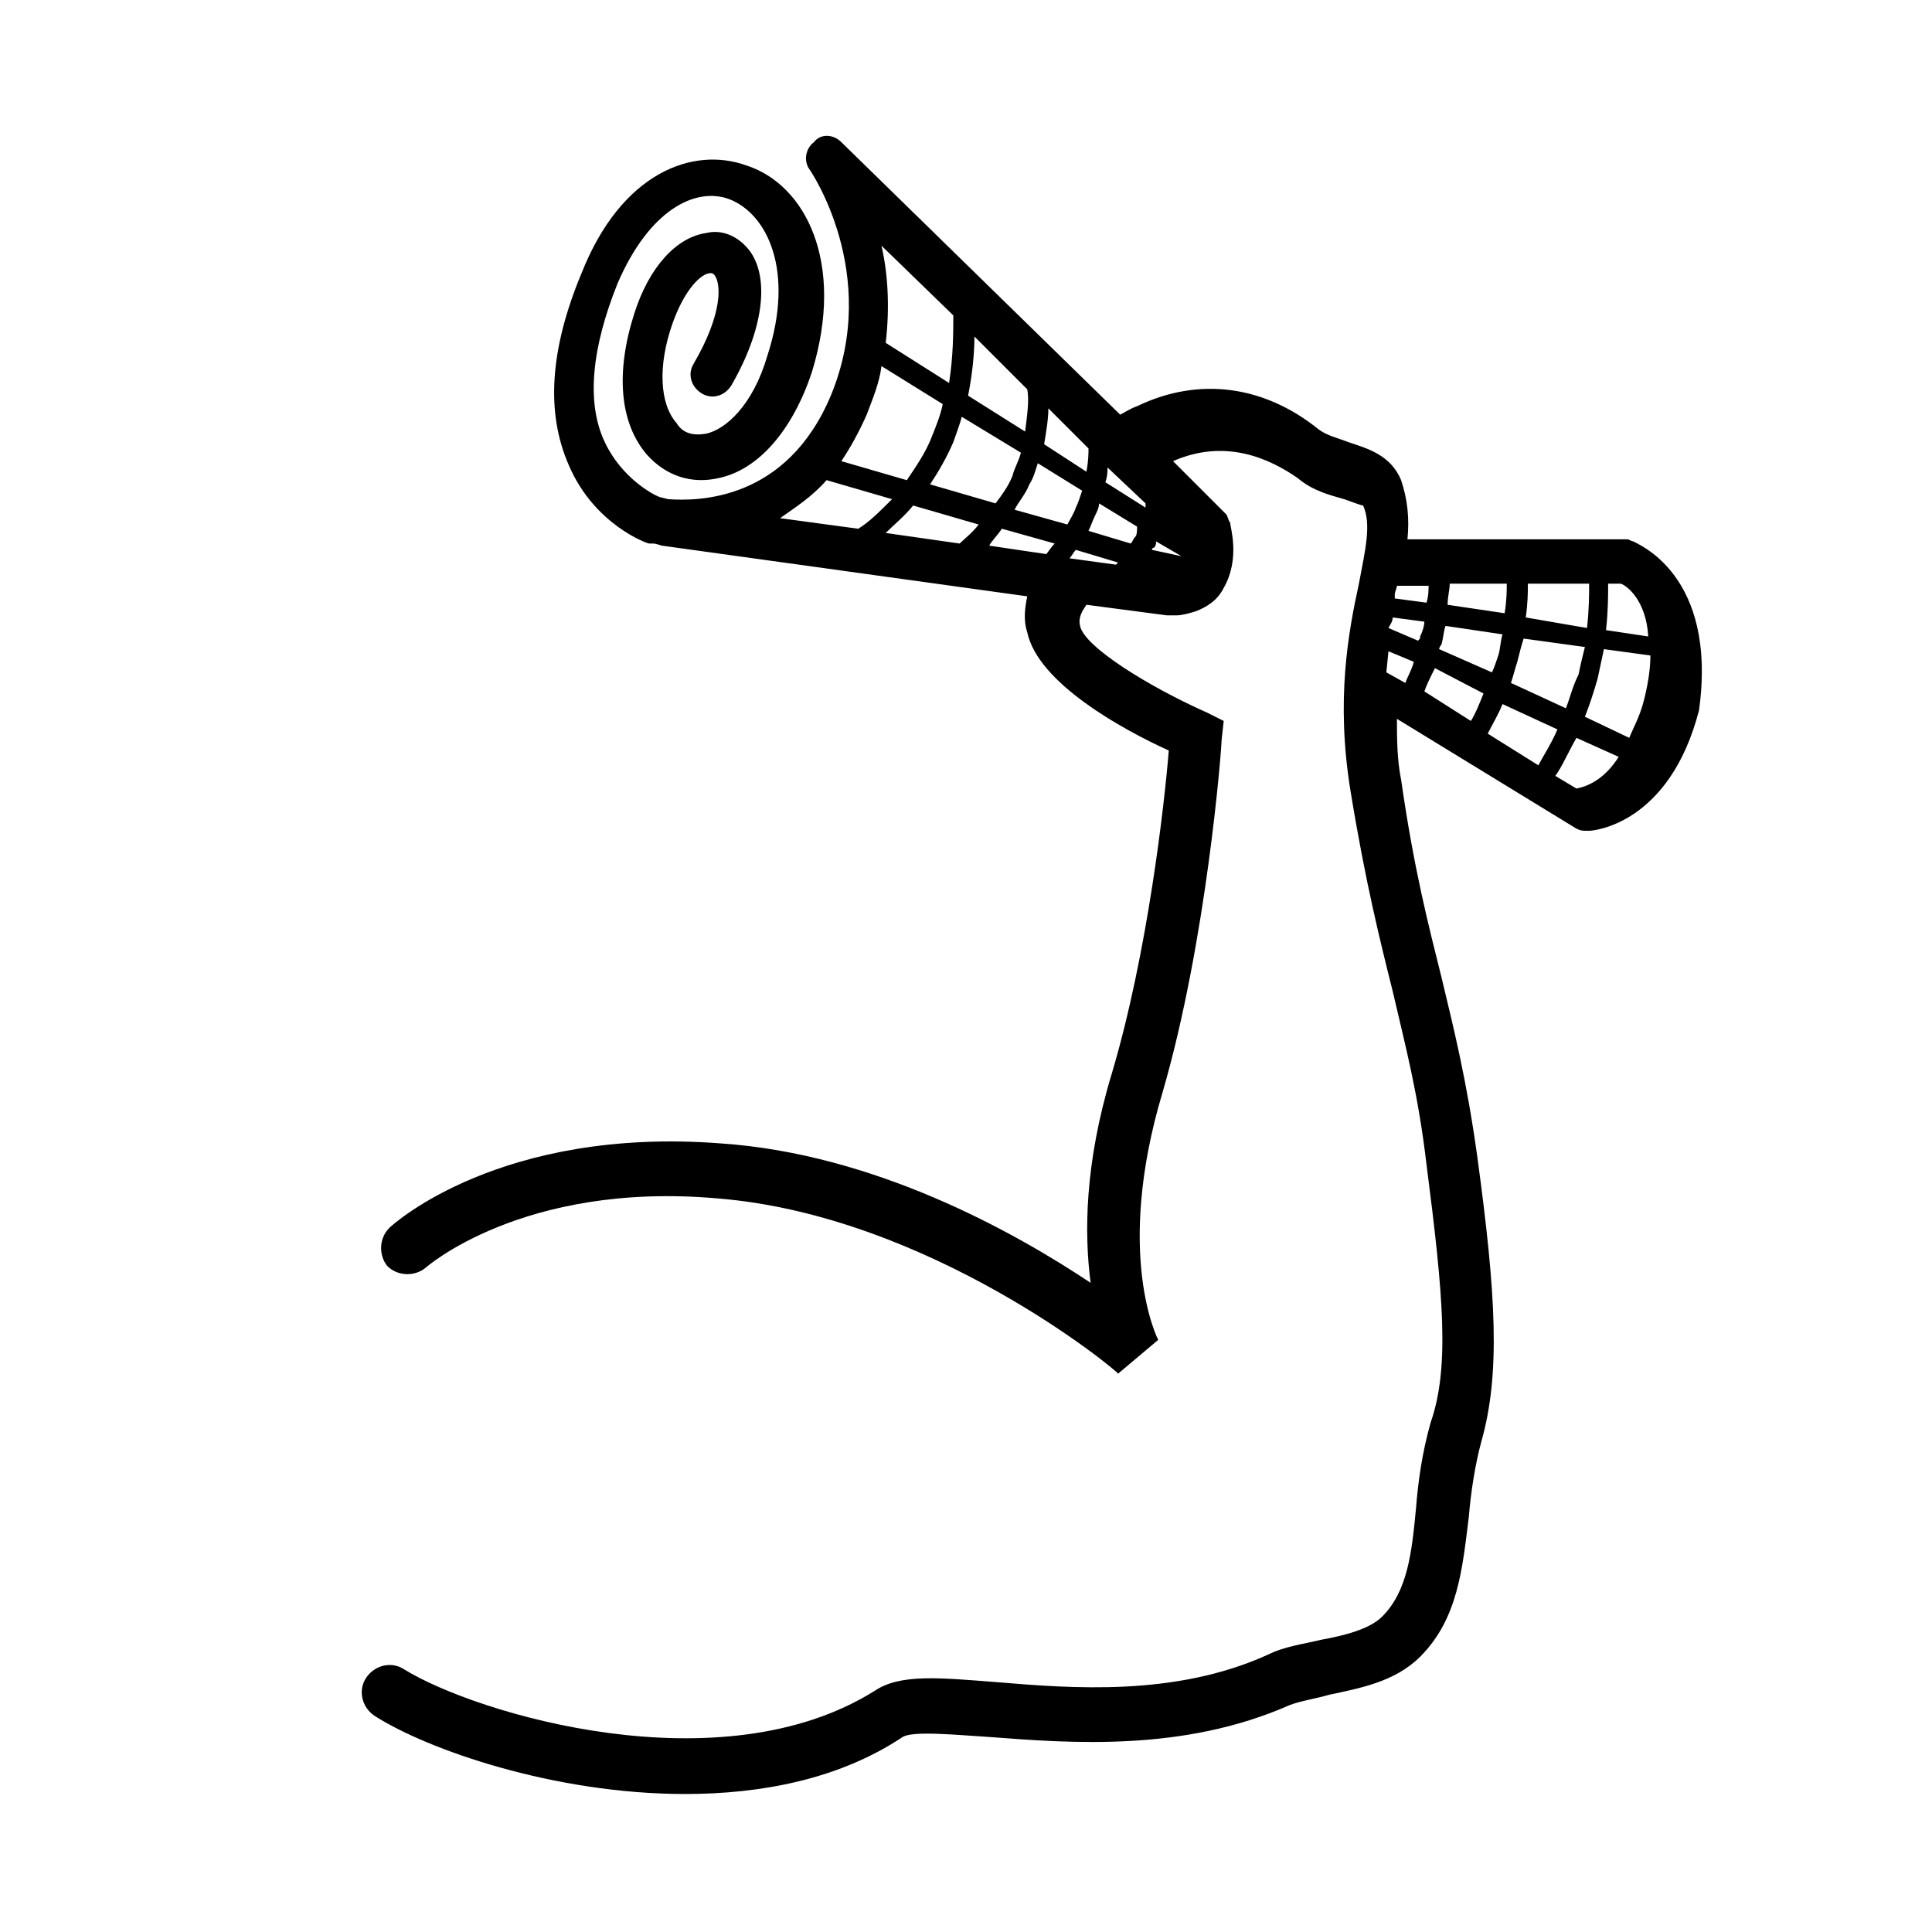 <?xml version="1.0" encoding="UTF-8"?>
<!-- Uploaded to: SVG Repo, www.svgrepo.com, Generator: SVG Repo Mixer Tools -->
<svg fill="#000000" width="800px" height="800px" version="1.1" viewBox="144 144 512 512" xmlns="http://www.w3.org/2000/svg">
 <path d="m576.89 287.48c-0.559 0-1.121-0.559-1.68-0.559h-58.219c0.559-5.598 0-10.637-1.68-15.676-2.801-6.719-8.957-8.398-13.996-10.078-2.801-1.121-5.598-1.68-7.836-3.359-14.555-11.754-31.906-13.996-48.141-6.156-1.68 0.559-3.359 1.68-4.477 2.238l-73.891-72.211c-2.238-2.238-5.598-2.238-7.277 0-2.238 1.68-2.801 5.039-1.121 7.277 0 0 19.031 27.43 5.598 59.898-11.754 27.988-35.266 27.988-43.105 27.43l-2.238-0.559c-1.68-0.559-10.078-5.039-14.555-14.555-5.039-10.637-3.359-25.191 3.359-41.984 8.398-19.594 20.711-25.75 29.668-22.391 10.078 3.918 17.352 19.031 10.078 41.426-3.918 13.434-11.195 19.594-16.234 20.711-3.359 0.559-6.156 0-7.836-2.801-4.477-5.039-5.039-15.113-1.121-26.309 3.359-9.516 7.836-13.434 10.078-13.434 0.559 0 0.559 0 1.121 0.559 1.68 2.238 2.238 10.078-5.598 23.512-1.68 2.801-0.559 6.156 2.238 7.836 2.801 1.68 6.156 0.559 7.836-2.238 8.398-14.555 10.078-27.988 5.039-35.266-2.801-3.918-7.277-6.156-11.754-5.039-7.836 1.121-15.113 8.957-19.031 21.273-5.039 15.676-3.918 29.109 3.359 37.504 5.039 5.598 11.754 7.836 19.031 6.156 10.637-2.238 19.594-12.875 24.629-27.988 8.957-29.109-1.68-49.82-17.352-54.859-13.996-5.039-33.027 1.68-43.664 28.551-8.398 20.152-9.516 36.945-3.359 50.941 6.719 15.676 20.711 20.711 21.273 20.711h0.559 0.559s0.559 0 2.238 0.559l96.844 13.434c-0.559 2.801-1.121 6.156 0 9.516 2.801 13.434 25.191 25.75 37.504 31.348-1.121 13.996-5.598 53.738-15.113 85.648-7.277 24.07-7.277 42.543-5.598 55.418-20.152-13.434-57.098-34.148-97.965-36.945-58.219-4.477-86.766 21.273-87.887 22.391-2.801 2.801-2.801 7.277-0.559 10.078 2.801 2.801 7.277 2.801 10.078 0.559 0 0 25.75-22.953 77.25-18.473 56.539 4.477 106.36 45.902 106.36 46.461l10.637-8.957s-11.754-22.391 1.121-65.496c11.754-40.305 15.676-91.246 15.676-93.484l0.559-5.039-4.477-2.238c-15.113-6.719-32.469-17.352-33.586-22.953-0.559-2.238 0.559-3.918 1.68-5.598l21.273 2.801h1.121 1.68c1.121 0 3.359-0.559 5.039-1.121 2.801-1.121 5.598-2.801 7.277-6.156 4.477-7.836 1.68-16.234 1.68-17.352-0.559-0.559-0.559-1.68-1.121-2.238l-13.996-13.996c13.996-6.156 25.75-0.559 33.027 4.477 3.918 3.359 8.398 4.477 12.316 5.598 1.68 0.559 4.477 1.68 5.039 1.68 2.238 5.039 0.559 11.754-1.121 20.711-2.801 12.875-6.156 30.789-2.238 54.859s7.836 39.746 11.195 53.18c3.359 14.555 6.719 26.871 8.957 45.902 4.477 34.707 6.156 53.738 1.121 68.293-2.238 7.836-3.359 15.676-3.918 22.953-1.121 11.754-2.238 21.832-8.957 28.551-3.359 3.359-10.078 5.039-16.234 6.156-4.477 1.121-9.516 1.68-13.996 3.918-24.629 11.195-52.059 8.957-72.211 7.277-14.555-1.121-25.191-2.238-31.906 2.238-40.863 25.75-105.8 6.156-124.83-5.598-3.359-2.238-7.836-1.121-10.078 2.238-2.238 3.359-1.121 7.836 2.238 10.078 13.996 8.957 47.582 20.711 82.289 20.711 20.152 0 40.863-3.918 57.656-15.113 2.801-1.68 13.996-0.559 22.953 0 21.832 1.68 51.5 3.918 79.488-8.398 2.801-1.121 6.719-1.68 10.637-2.801 7.836-1.68 17.352-3.359 24.07-10.078 10.078-10.078 11.195-23.512 12.875-36.945 0.559-6.719 1.68-13.996 3.359-20.152 5.039-17.914 3.918-38.625-1.121-75.57-2.801-20.152-6.156-33.586-9.516-47.582-3.359-13.434-7.277-28.551-10.637-52.059-1.121-5.598-1.121-11.195-1.121-16.234l47.582 29.109c1.121 0.559 1.68 0.559 2.801 0.559h0.559c1.121 0 21.273-1.68 29.109-31.906 5.027-36.379-16.801-44.219-17.363-44.777zm-190.89-9.516 17.352 5.039c-1.68 2.238-3.918 3.918-5.039 5.039l-19.594-2.801c2.242-2.238 5.043-4.481 7.281-7.277zm12.875-23.512 15.676 9.516c-0.559 2.238-1.68 3.918-2.238 6.156-1.121 2.801-2.801 5.039-4.477 7.277l-17.352-5.039c2.238-3.359 4.477-7.277 6.156-11.195 0.555-1.676 1.676-4.477 2.234-6.715zm47.023 40.305s0.559 0 0 0h1.121zm-18.473-2.797c0.559-0.559 1.121-1.68 1.68-2.238l11.195 3.359-0.559 0.559zm29.668-0.562-7.836-1.68s0-0.559 0.559-0.559c0.559-0.559 0.559-1.121 0.559-1.68zm-12.316-5.035c-0.559 0.559-0.559 1.121-1.121 1.68l-11.195-3.359c0.559-1.121 1.121-2.801 1.68-3.918 0.559-1.121 1.121-2.238 1.121-3.359l10.078 6.156c-0.004 1.121-0.004 2.238-0.562 2.801zm-15.672-7.84c-0.559 1.68-1.68 3.359-2.238 4.477l-13.996-3.918c1.121-2.238 2.801-3.918 3.918-6.719 1.121-1.68 1.68-3.918 2.238-5.598l11.754 7.277c-0.559 1.684-1.117 3.363-1.676 4.481zm-8.398-16.793c0.559-3.359 1.121-6.719 1.121-9.516l10.637 10.637c0 1.121 0 3.359-0.559 6.156zm-5.039-3.359-15.113-9.516c1.121-5.598 1.68-11.195 1.68-15.676l13.996 13.996c0.559 2.801-0.004 6.719-0.562 11.195zm-6.156 25.75 13.996 3.918c-1.121 1.121-1.68 2.238-2.238 2.801l-15.113-2.238c0.555-1.121 2.234-2.801 3.356-4.481zm38.066-5.598-10.637-6.719c0.559-1.68 0.559-2.801 0.559-3.918l10.078 9.516v1.121zm-50.941-50.941c0 4.477 0 10.637-1.121 17.914l-16.793-10.637c1.121-9.516 0.559-18.473-1.121-25.75zm-22.953 26.312c1.68-4.477 3.359-8.398 3.918-12.875l16.234 10.078c-0.559 2.801-1.68 5.598-2.801 8.398-1.68 4.477-4.477 8.398-6.719 11.754l-17.352-5.039c2.242-3.359 4.481-7.277 6.719-12.316zm-10.637 17.352 17.352 5.039c-3.359 3.359-6.156 6.156-8.957 7.836l-20.711-2.801c3.922-2.797 8.398-5.594 12.316-10.074zm217.76 41.426-11.195-1.68c0.559-5.039 0.559-8.957 0.559-12.316h3.359c1.68 0.562 6.719 4.481 7.277 13.996zm-21.832 19.031-14.555-6.719c0.559-1.68 1.121-3.918 1.68-5.598 0.559-2.238 1.121-4.477 1.68-6.156l16.234 2.238c-0.559 2.238-1.121 4.477-1.68 7.277-1.68 3.359-2.238 6.16-3.359 8.957zm-45.902-24.07 8.398 1.121c0 1.121-0.559 2.801-1.121 3.918 0 0.559 0 0.559-0.559 1.121l-7.836-3.359c0.559-1.121 1.117-1.68 1.117-2.801zm12.875 7.277c0.559-1.68 0.559-3.359 1.121-5.039l15.113 2.238c-0.559 1.68-0.559 3.918-1.121 5.598-0.559 1.68-1.121 3.359-1.68 4.477l-13.996-6.156c0.004 0.004 0.004-0.559 0.562-1.117zm16.797-8.395-15.113-2.238c0-2.238 0.559-3.918 0.559-5.598h15.113c0 1.676 0 4.477-0.559 7.836zm-5.598 21.27c-1.121 2.801-2.238 5.598-3.359 7.277l-12.316-7.836c0.559-1.68 1.68-3.918 2.801-6.156zm5.035 2.801 14.555 6.719c-1.68 3.918-3.918 7.277-5.039 9.516l-13.434-8.398c1.121-2.238 2.801-5.039 3.918-7.836zm6.16-22.953c0.559-3.918 0.559-6.719 0.559-8.957h16.234c0 2.801 0 6.719-0.559 11.754zm-25.75-8.957c0 1.68 0 3.359-0.559 5.039l-8.398-1.121v-1.121c0-0.559 0.559-1.68 0.559-2.238l8.398 0.004zm-10.637 17.914 6.719 2.801c-0.559 2.238-1.68 3.918-2.238 5.598l-5.039-2.801zm49.82 36.387-5.598-3.359c1.68-2.238 3.359-6.156 5.598-10.078l11.195 5.039c-3.918 6.16-8.395 7.84-11.195 8.398zm13.996-13.434-11.754-5.598c1.121-2.801 2.238-6.156 3.359-10.078 0.559-2.801 1.121-5.039 1.68-7.836l12.316 1.68c0 3.359-0.559 7.277-1.68 11.754-1.125 4.481-2.805 7.277-3.922 10.078z"/>
</svg>
